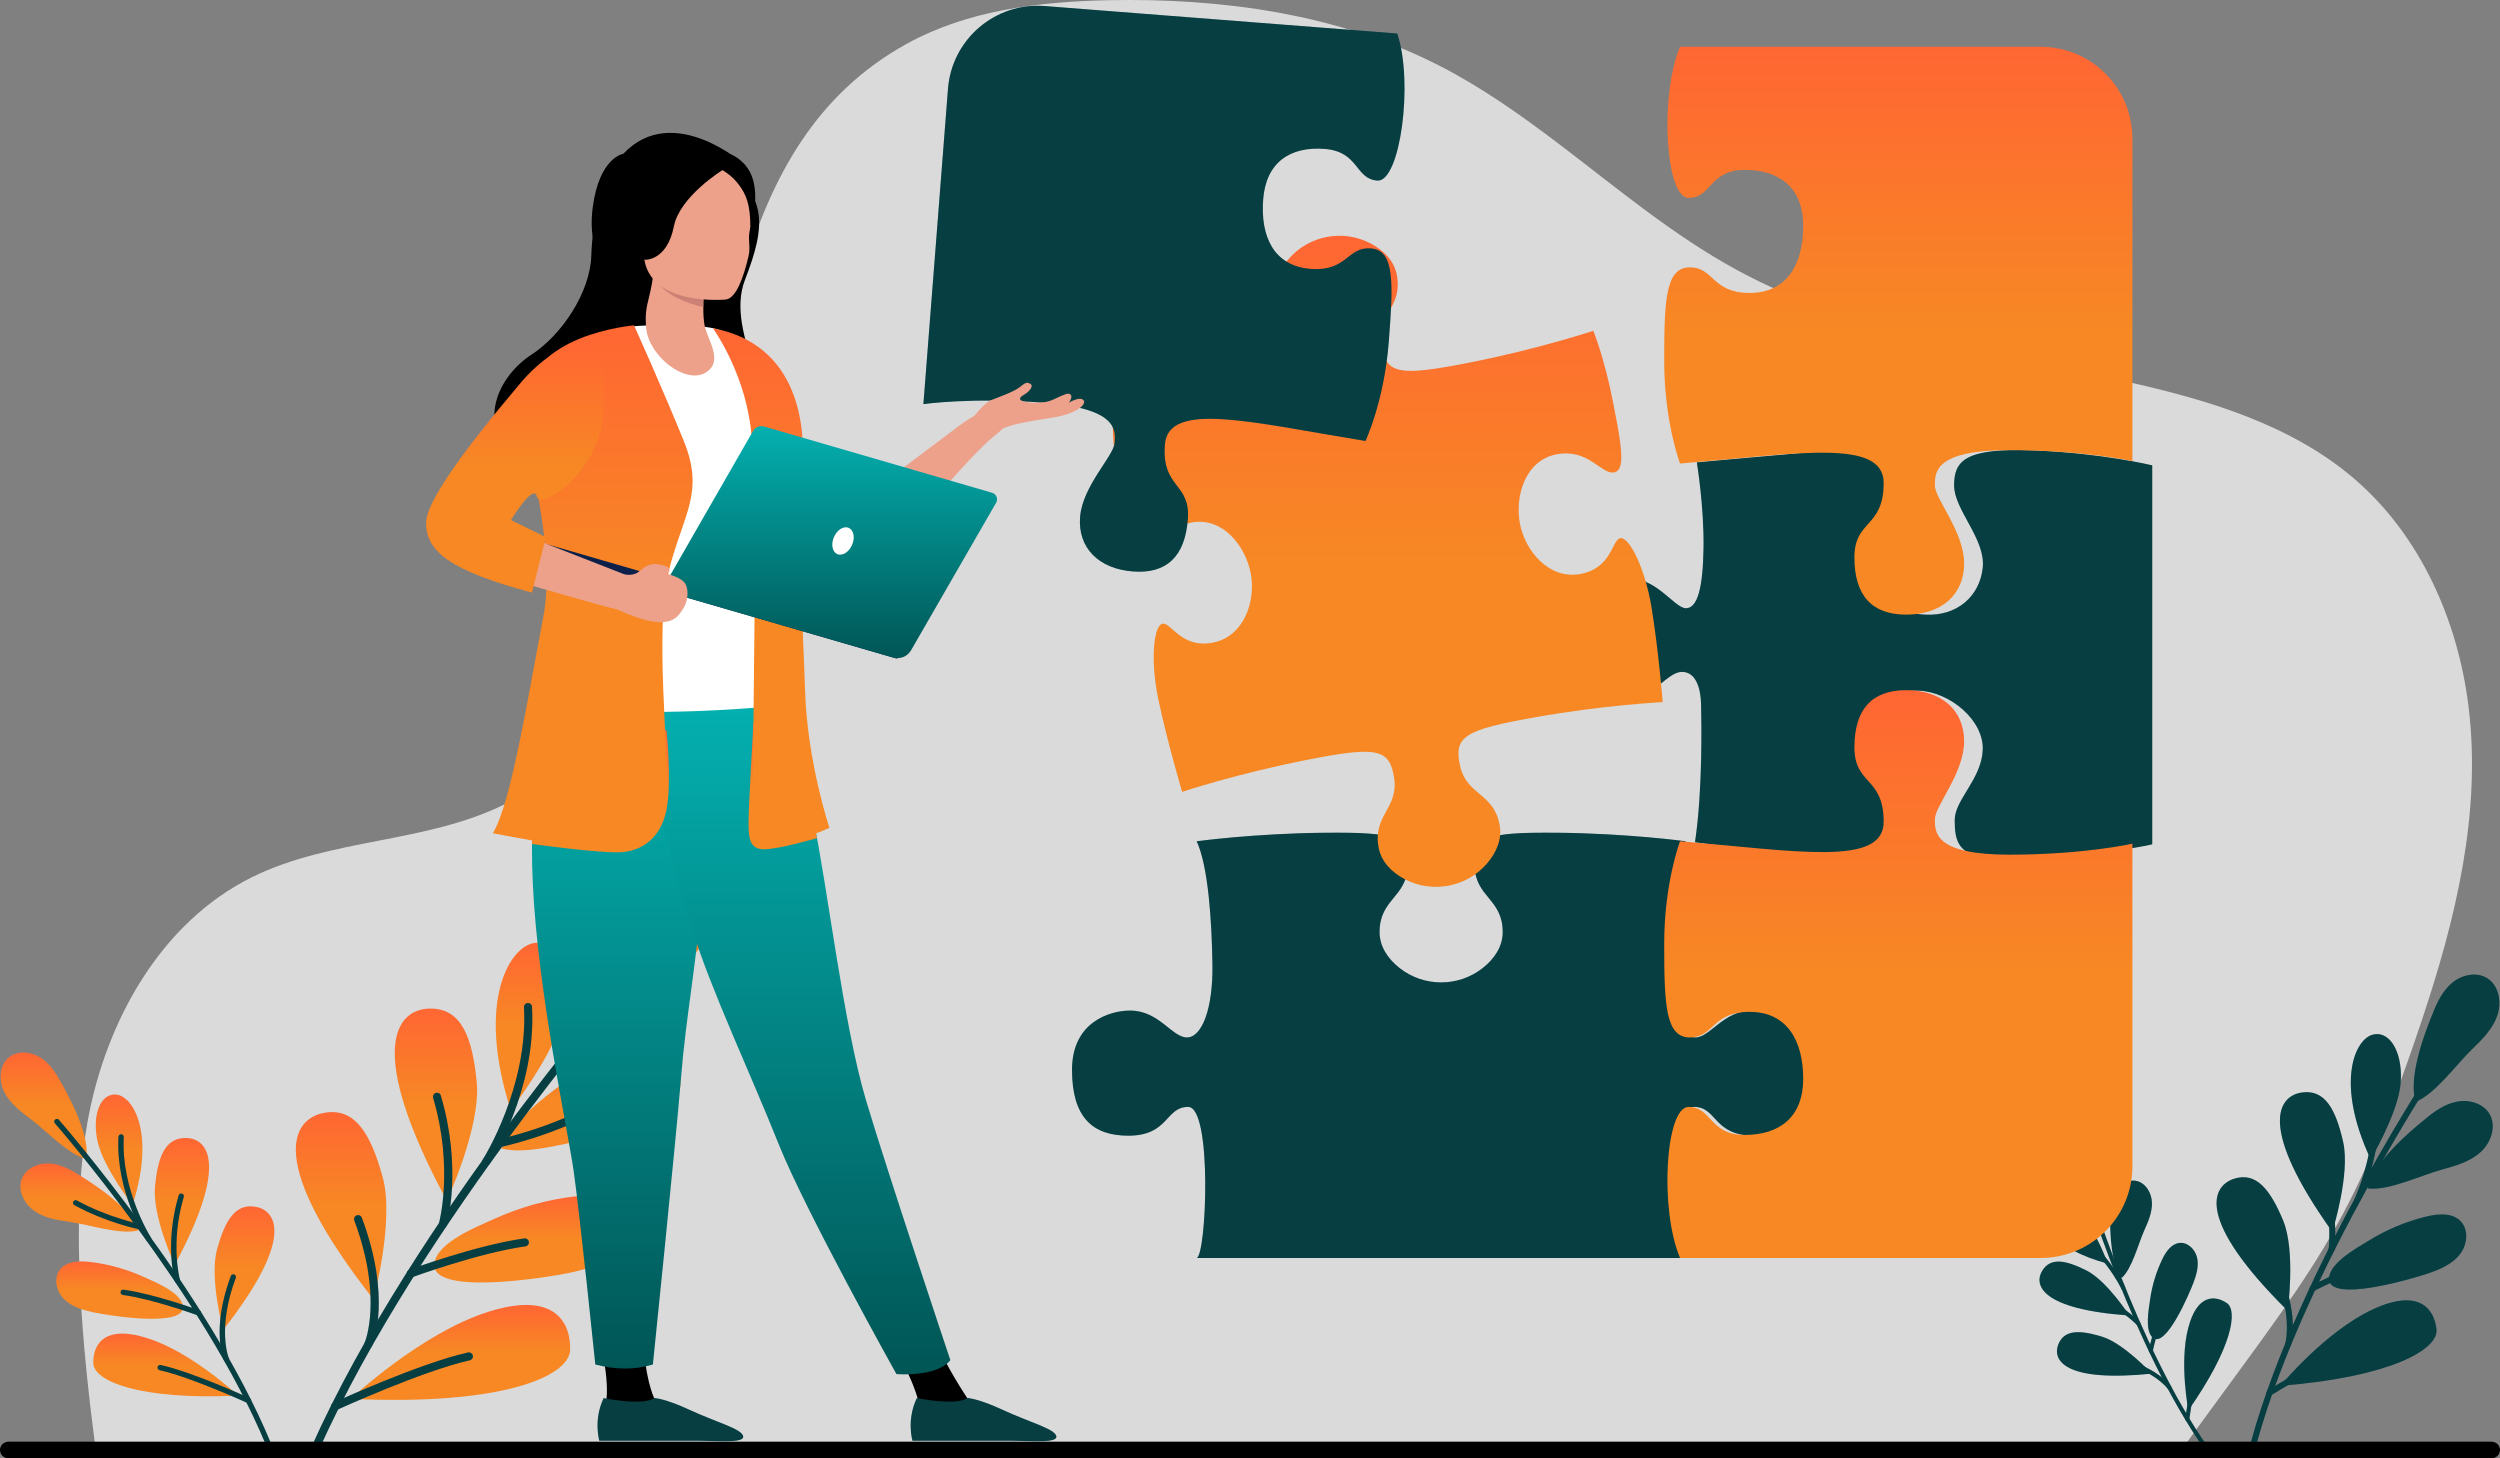 <svg xmlns="http://www.w3.org/2000/svg" width="600" height="350" viewBox="0 0 600 350" fill="none"><rect x="0" y="0" width="600" height="350" fill="#808080" stroke="none"/><g clip-path="url(#clip0_2235_2776)"><path d="M374.14 34.551C365.033 27.633 355.728 21.042 345.57 15.829C321.229 3.336 293.23 -0.527 265.873 0.056C249.282 0.41 232.234 2.478 217.692 10.47C173.809 34.59 174.954 91.061 163.29 133.227C156.598 157.422 143.673 181.778 121.197 192.985C102.29 202.411 79.435 201.149 60.498 210.515C38.624 221.333 25.418 245.012 21.053 269.01C16.689 293.008 19.862 324.329 23.043 348.513H523.176C555.103 304.271 564.003 296.473 581.283 244.731C589.334 220.624 595.58 195.225 592.457 169.654C589.942 149.067 581.012 128.797 565.351 115.189C550.053 101.898 529.827 95.928 510.04 91.529C478.364 84.488 445.333 80.293 416.832 64.786C401.509 56.45 388.056 45.12 374.14 34.551Z" fill="#DADADA"></path><path d="M31.804 289.193C31.804 289.193 25.038 280.486 23.511 274.322C21.984 268.157 23.85 262.375 27.857 262.692C31.864 263.009 37.406 271.846 31.804 289.193Z" fill="url(#paint0_linear_2235_2776)"></path><path d="M41.93 303.564C41.93 303.564 36.497 291.833 37.195 284.73C37.893 277.63 39.621 272.975 44.73 273.114C49.839 273.254 55.012 279.28 41.93 303.564Z" fill="url(#paint1_linear_2235_2776)"></path><path d="M53.55 319.185C53.55 319.185 50.196 306.7 52.093 299.821C53.991 292.943 56.488 288.65 61.498 289.658C66.508 290.666 70.58 297.485 53.55 319.186V319.185Z" fill="url(#paint2_linear_2235_2776)"></path><path d="M57.133 334.943C57.133 334.943 46.155 324.589 35.41 321.168C24.667 317.746 22.271 323.037 22.395 327.205C22.519 331.374 33.139 336.071 57.132 334.943H57.133Z" fill="url(#paint3_linear_2235_2776)"></path><path d="M21.508 302.855C18.965 302.568 15.99 302.683 14.405 304.692C12.778 306.755 13.531 309.973 15.4 311.819C17.27 313.666 19.93 314.439 22.502 314.981C25.887 315.695 44.848 318.804 43.889 313.365C43.309 310.074 37.124 307.665 34.528 306.481C30.412 304.604 26.005 303.363 21.508 302.855Z" fill="url(#paint4_linear_2235_2776)"></path><path d="M14.785 260.027C13.515 257.659 12.008 255.301 9.75 253.844C7.492 252.386 4.308 252.06 2.196 253.723C-0.205 255.615 -0.351 259.378 1.033 262.103C2.418 264.829 4.946 266.758 7.393 268.592C11.066 271.345 16.401 277.108 20.694 278.136C21.615 272.979 17.311 264.45 14.786 260.027H14.785Z" fill="url(#paint5_linear_2235_2776)"></path><path d="M19.362 282.24C17.109 280.774 14.655 279.429 11.974 279.236C9.293 279.041 6.343 280.285 5.292 282.758C4.096 285.569 5.776 288.941 8.3 290.664C10.824 292.39 13.97 292.867 16.997 293.3C21.543 293.951 28.992 296.441 33.251 295.282C31.579 290.317 23.703 284.904 19.362 282.238V282.24Z" fill="url(#paint6_linear_2235_2776)"></path><path d="M64.939 346.621C64.994 346.477 64.995 346.31 64.931 346.156C49.868 309.885 14.489 269.159 14.134 268.753C13.903 268.488 13.502 268.461 13.238 268.691C12.974 268.922 12.945 269.323 13.176 269.587C13.53 269.993 48.775 310.567 63.758 346.642C63.893 346.967 64.264 347.12 64.588 346.985C64.757 346.914 64.879 346.781 64.939 346.621Z" fill="#074D53"></path><path d="M64.939 346.621C64.994 346.477 64.995 346.31 64.931 346.156C49.868 309.885 14.489 269.159 14.134 268.753C13.903 268.488 13.502 268.461 13.238 268.691C12.974 268.922 12.945 269.323 13.176 269.587C13.53 269.993 48.775 310.567 63.758 346.642C63.893 346.967 64.264 347.12 64.588 346.985C64.757 346.914 64.879 346.781 64.939 346.621Z" fill="black" fill-opacity="0.2"></path><path d="M34.166 294.657C34.178 294.625 34.187 294.593 34.194 294.559C34.264 294.215 34.041 293.88 33.698 293.81C33.62 293.795 25.856 292.189 18.457 288.12C18.149 287.951 17.762 288.063 17.593 288.37C17.436 288.673 17.536 289.062 17.843 289.233C25.418 293.397 33.365 295.04 33.444 295.055C33.754 295.119 34.058 294.944 34.165 294.657H34.166Z" fill="#074D53"></path><path d="M34.166 294.657C34.178 294.625 34.187 294.593 34.194 294.559C34.264 294.215 34.041 293.88 33.698 293.81C33.62 293.795 25.856 292.189 18.457 288.12C18.149 287.951 17.762 288.063 17.593 288.37C17.436 288.673 17.536 289.062 17.843 289.233C25.418 293.397 33.365 295.04 33.444 295.055C33.754 295.119 34.058 294.944 34.165 294.657H34.166Z" fill="black" fill-opacity="0.2"></path><path d="M36.272 297.568C36.339 297.388 36.325 297.18 36.213 297.004C36.141 296.891 28.998 285.514 29.704 272.896C29.723 272.546 29.456 272.246 29.105 272.227C28.755 272.207 28.454 272.472 28.435 272.825C27.706 285.861 34.838 297.208 35.142 297.686C35.331 297.981 35.722 298.068 36.019 297.879C36.14 297.803 36.226 297.692 36.272 297.565V297.568Z" fill="#074D53"></path><path d="M36.272 297.568C36.339 297.388 36.325 297.18 36.213 297.004C36.141 296.891 28.998 285.514 29.704 272.896C29.723 272.546 29.456 272.246 29.105 272.227C28.755 272.207 28.454 272.472 28.435 272.825C27.706 285.861 34.838 297.208 35.142 297.686C35.331 297.981 35.722 298.068 36.019 297.879C36.14 297.803 36.226 297.692 36.272 297.565V297.568Z" fill="black" fill-opacity="0.2"></path><path d="M48.239 315.307C48.239 315.307 48.239 315.307 48.239 315.304C48.36 314.975 48.192 314.61 47.863 314.488C47.757 314.45 37.195 310.578 29.653 309.525C29.307 309.476 28.99 309.718 28.936 310.066C28.888 310.413 29.13 310.734 29.477 310.783C36.885 311.816 47.318 315.641 47.422 315.68C47.751 315.801 48.116 315.634 48.237 315.307H48.239Z" fill="#074D53"></path><path d="M48.239 315.307C48.239 315.307 48.239 315.307 48.239 315.304C48.36 314.975 48.192 314.61 47.863 314.488C47.757 314.45 37.195 310.578 29.653 309.525C29.307 309.476 28.99 309.718 28.936 310.066C28.888 310.413 29.13 310.734 29.477 310.783C36.885 311.816 47.318 315.641 47.422 315.68C47.751 315.801 48.116 315.634 48.237 315.307H48.239Z" fill="black" fill-opacity="0.2"></path><path d="M43.157 307.496C43.202 307.376 43.211 307.24 43.173 307.105C43.15 307.02 40.82 298.337 44.101 287.261C44.201 286.924 44.007 286.572 43.672 286.472C43.334 286.372 42.977 286.549 42.882 286.901C39.493 298.346 41.847 307.078 41.949 307.445C42.043 307.783 42.393 307.98 42.731 307.887C42.936 307.831 43.088 307.681 43.157 307.496Z" fill="#074D53"></path><path d="M43.157 307.496C43.202 307.376 43.211 307.24 43.173 307.105C43.15 307.02 40.82 298.337 44.101 287.261C44.201 286.924 44.007 286.572 43.672 286.472C43.334 286.372 42.977 286.549 42.882 286.901C39.493 298.346 41.847 307.078 41.949 307.445C42.043 307.783 42.393 307.98 42.731 307.887C42.936 307.831 43.088 307.681 43.157 307.496Z" fill="black" fill-opacity="0.2"></path><path d="M60.225 336.35C60.34 336.041 60.198 335.691 59.894 335.551C59.337 335.297 46.169 329.289 38.574 327.598C38.231 327.521 37.898 327.746 37.816 328.081C37.74 328.423 37.955 328.761 38.299 328.838C45.763 330.5 59.231 336.645 59.365 336.707C59.683 336.853 60.06 336.713 60.208 336.395C60.215 336.38 60.22 336.366 60.226 336.351L60.225 336.35Z" fill="#074D53"></path><path d="M60.225 336.35C60.34 336.041 60.198 335.691 59.894 335.551C59.337 335.297 46.169 329.289 38.574 327.598C38.231 327.521 37.898 327.746 37.816 328.081C37.74 328.423 37.955 328.761 38.299 328.838C45.763 330.5 59.231 336.645 59.365 336.707C59.683 336.853 60.06 336.713 60.208 336.395C60.215 336.38 60.22 336.366 60.226 336.351L60.225 336.35Z" fill="black" fill-opacity="0.2"></path><path d="M54.932 326.459C54.988 326.311 54.988 326.142 54.922 325.986C54.893 325.917 52.015 318.922 56.587 306.693C56.709 306.365 56.543 305.999 56.213 305.876C55.885 305.754 55.519 305.92 55.396 306.25C50.629 319.005 53.626 326.191 53.756 326.491C53.896 326.812 54.268 326.96 54.59 326.82C54.756 326.75 54.875 326.615 54.933 326.459H54.932Z" fill="#074D53"></path><path d="M54.932 326.459C54.988 326.311 54.988 326.142 54.922 325.986C54.893 325.917 52.015 318.922 56.587 306.693C56.709 306.365 56.543 305.999 56.213 305.876C55.885 305.754 55.519 305.92 55.396 306.25C50.629 319.005 53.626 326.191 53.756 326.491C53.896 326.812 54.268 326.96 54.59 326.82C54.756 326.75 54.875 326.615 54.933 326.459H54.932Z" fill="black" fill-opacity="0.2"></path><path d="M122.579 266.419C122.579 266.419 132.829 253.23 135.142 243.892C137.454 234.553 134.628 225.795 128.558 226.276C122.489 226.756 114.094 240.142 122.579 266.419Z" fill="url(#paint7_linear_2235_2776)"></path><path d="M107.241 288.187C107.241 288.187 115.472 270.417 114.414 259.659C113.356 248.903 110.738 241.851 102.999 242.063C95.261 242.275 87.424 251.403 107.241 288.187Z" fill="url(#paint8_linear_2235_2776)"></path><path d="M89.638 311.849C89.638 311.849 94.72 292.937 91.846 282.518C88.972 272.098 85.189 265.596 77.599 267.123C70.01 268.649 63.843 278.978 89.638 311.851V311.849Z" fill="url(#paint9_linear_2235_2776)"></path><path d="M84.214 335.719C84.214 335.719 100.843 320.035 117.118 314.853C133.391 309.669 137.021 317.683 136.833 323.998C136.645 330.312 120.558 337.428 84.216 335.719H84.214Z" fill="url(#paint10_linear_2235_2776)"></path><path d="M138.177 287.113C142.028 286.678 146.535 286.853 148.936 289.896C151.401 293.021 150.26 297.895 147.428 300.692C144.596 303.489 140.567 304.661 136.672 305.482C131.544 306.563 102.822 311.272 104.274 303.033C105.153 298.048 114.522 294.4 118.454 292.606C124.69 289.763 131.365 287.883 138.177 287.113Z" fill="url(#paint11_linear_2235_2776)"></path><path d="M148.359 222.239C150.283 218.651 152.566 215.081 155.985 212.873C159.405 210.665 164.229 210.171 167.427 212.691C171.065 215.556 171.286 221.255 169.189 225.384C167.092 229.513 163.261 232.435 159.556 235.212C153.992 239.383 145.91 248.112 139.408 249.67C138.013 241.858 144.532 228.938 148.357 222.239H148.359Z" fill="url(#paint12_linear_2235_2776)"></path><path d="M141.427 255.886C144.84 253.665 148.558 251.628 152.619 251.336C156.68 251.041 161.148 252.925 162.74 256.671C164.551 260.93 162.007 266.036 158.183 268.648C154.36 271.261 149.595 271.984 145.009 272.64C138.123 273.625 126.84 277.398 120.389 275.642C122.921 268.121 134.851 259.923 141.427 255.884V255.886Z" fill="url(#paint13_linear_2235_2776)"></path><path d="M72.389 353.409C72.306 353.19 72.304 352.938 72.402 352.704C95.218 297.763 148.809 236.072 149.347 235.457C149.697 235.056 150.305 235.015 150.705 235.363C151.104 235.713 151.149 236.321 150.799 236.721C150.262 237.336 96.875 298.796 74.178 353.441C73.974 353.932 73.412 354.164 72.922 353.96C72.665 353.853 72.479 353.65 72.389 353.409Z" fill="#074D53"></path><path d="M72.389 353.409C72.306 353.19 72.304 352.938 72.402 352.704C95.218 297.763 148.809 236.072 149.347 235.457C149.697 235.056 150.305 235.015 150.705 235.363C151.104 235.713 151.149 236.321 150.799 236.721C150.262 237.336 96.875 298.796 74.178 353.441C73.974 353.932 73.412 354.164 72.922 353.96C72.665 353.853 72.479 353.65 72.389 353.409Z" fill="black" fill-opacity="0.2"></path><path d="M118.999 274.695C118.981 274.647 118.968 274.599 118.957 274.548C118.852 274.026 119.189 273.518 119.708 273.413C119.826 273.389 131.587 270.957 142.795 264.793C143.262 264.537 143.848 264.707 144.104 265.172C144.341 265.631 144.19 266.22 143.724 266.48C132.251 272.787 120.213 275.275 120.093 275.299C119.624 275.395 119.163 275.129 119.001 274.695H118.999Z" fill="#074D53"></path><path d="M118.999 274.695C118.981 274.647 118.968 274.599 118.957 274.548C118.852 274.026 119.189 273.518 119.708 273.413C119.826 273.389 131.587 270.957 142.795 264.793C143.262 264.537 143.848 264.707 144.104 265.172C144.341 265.631 144.19 266.22 143.724 266.48C132.251 272.787 120.213 275.275 120.093 275.299C119.624 275.395 119.163 275.129 119.001 274.695H118.999Z" fill="black" fill-opacity="0.2"></path><path d="M115.811 279.104C115.71 278.832 115.732 278.517 115.901 278.25C116.01 278.079 126.83 260.846 125.761 241.733C125.731 241.203 126.137 240.748 126.667 240.718C127.198 240.689 127.653 241.09 127.683 241.624C128.786 261.371 117.983 278.559 117.523 279.283C117.237 279.731 116.644 279.861 116.194 279.576C116.012 279.46 115.881 279.292 115.811 279.101V279.104Z" fill="#074D53"></path><path d="M115.811 279.104C115.71 278.832 115.732 278.517 115.901 278.25C116.01 278.079 126.83 260.846 125.761 241.733C125.731 241.203 126.137 240.748 126.667 240.718C127.198 240.689 127.653 241.09 127.683 241.624C128.786 261.371 117.983 278.559 117.523 279.283C117.237 279.731 116.644 279.861 116.194 279.576C116.012 279.46 115.881 279.292 115.811 279.101V279.104Z" fill="black" fill-opacity="0.2"></path><path d="M97.685 305.975C97.685 305.975 97.685 305.975 97.685 305.971C97.501 305.472 97.755 304.919 98.255 304.735C98.415 304.676 114.414 298.811 125.838 297.216C126.363 297.143 126.842 297.509 126.925 298.036C126.996 298.563 126.63 299.049 126.105 299.122C114.884 300.688 99.08 306.481 98.922 306.54C98.424 306.724 97.871 306.47 97.687 305.975H97.685Z" fill="#074D53"></path><path d="M97.685 305.975C97.685 305.975 97.685 305.975 97.685 305.971C97.501 305.472 97.755 304.919 98.255 304.735C98.415 304.676 114.414 298.811 125.838 297.216C126.363 297.143 126.842 297.509 126.925 298.036C126.996 298.563 126.63 299.049 126.105 299.122C114.884 300.688 99.08 306.481 98.922 306.54C98.424 306.724 97.871 306.47 97.687 305.975H97.685Z" fill="black" fill-opacity="0.2"></path><path d="M105.384 294.144C105.316 293.961 105.303 293.755 105.36 293.551C105.395 293.422 108.924 280.27 103.954 263.492C103.803 262.982 104.096 262.448 104.605 262.297C105.115 262.146 105.657 262.413 105.8 262.947C110.934 280.283 107.368 293.51 107.214 294.066C107.072 294.578 106.541 294.877 106.029 294.735C105.719 294.65 105.489 294.424 105.384 294.144Z" fill="#074D53"></path><path d="M105.384 294.144C105.316 293.961 105.303 293.755 105.36 293.551C105.395 293.422 108.924 280.27 103.954 263.492C103.803 262.982 104.096 262.448 104.605 262.297C105.115 262.146 105.657 262.413 105.8 262.947C110.934 280.283 107.368 293.51 107.214 294.066C107.072 294.578 106.541 294.877 106.029 294.735C105.719 294.65 105.489 294.424 105.384 294.144Z" fill="black" fill-opacity="0.2"></path><path d="M79.529 337.85C79.354 337.382 79.57 336.852 80.031 336.64C80.874 336.255 100.82 327.155 112.325 324.593C112.844 324.477 113.349 324.818 113.473 325.324C113.589 325.843 113.263 326.355 112.741 326.471C101.435 328.989 81.035 338.298 80.832 338.391C80.349 338.612 79.778 338.401 79.555 337.918C79.544 337.896 79.537 337.874 79.528 337.852L79.529 337.85Z" fill="#074D53"></path><path d="M79.529 337.85C79.354 337.382 79.57 336.852 80.031 336.64C80.874 336.255 100.82 327.155 112.325 324.593C112.844 324.477 113.349 324.818 113.473 325.324C113.589 325.843 113.263 326.355 112.741 326.471C101.435 328.989 81.035 338.298 80.832 338.391C80.349 338.612 79.778 338.401 79.555 337.918C79.544 337.896 79.537 337.874 79.528 337.852L79.529 337.85Z" fill="black" fill-opacity="0.2"></path><path d="M87.543 322.869C87.459 322.644 87.459 322.388 87.558 322.152C87.602 322.047 91.962 311.451 85.038 292.928C84.852 292.43 85.104 291.876 85.603 291.69C86.101 291.504 86.655 291.756 86.841 292.255C94.062 311.576 89.522 322.462 89.325 322.916C89.113 323.403 88.549 323.627 88.061 323.416C87.811 323.309 87.63 323.104 87.542 322.869H87.543Z" fill="#074D53"></path><path d="M87.543 322.869C87.459 322.644 87.459 322.388 87.558 322.152C87.602 322.047 91.962 311.451 85.038 292.928C84.852 292.43 85.104 291.876 85.603 291.69C86.101 291.504 86.655 291.756 86.841 292.255C94.062 311.576 89.522 322.462 89.325 322.916C89.113 323.403 88.549 323.627 88.061 323.416C87.811 323.309 87.63 323.104 87.542 322.869H87.543Z" fill="black" fill-opacity="0.2"></path><path d="M505.863 303.245C505.863 303.245 502.98 295.277 499.599 291.755C496.217 288.233 491.692 287.071 490.254 289.803C488.817 292.535 492.286 299.762 505.863 303.247V303.245Z" fill="#074D53"></path><path d="M505.863 303.245C505.863 303.245 502.98 295.277 499.599 291.755C496.217 288.233 491.692 287.071 490.254 289.803C488.817 292.535 492.286 299.762 505.863 303.247V303.245Z" fill="black" fill-opacity="0.2"></path><path d="M511.048 315.72C511.048 315.72 505.651 307.375 500.748 304.913C495.844 302.452 492.108 301.664 490.102 305.039C488.096 308.413 489.889 314.248 511.048 315.72Z" fill="#074D53"></path><path d="M511.048 315.72C511.048 315.72 505.651 307.375 500.748 304.913C495.844 302.452 492.108 301.664 490.102 305.039C488.096 308.413 489.889 314.248 511.048 315.72Z" fill="black" fill-opacity="0.2"></path><path d="M516.432 329.677C516.432 329.677 509.692 322.374 504.441 320.782C499.19 319.191 495.374 319.05 493.973 322.718C492.572 326.385 495.333 331.828 516.432 329.677Z" fill="#074D53"></path><path d="M516.432 329.677C516.432 329.677 509.692 322.374 504.441 320.782C499.19 319.191 495.374 319.05 493.973 322.718C492.572 326.385 495.333 331.828 516.432 329.677Z" fill="black" fill-opacity="0.2"></path><path d="M525.211 338.474C525.211 338.474 522.986 327.094 525.173 318.713C527.359 310.332 531.782 310.947 534.441 312.739C537.1 314.531 535.794 323.356 525.211 338.474Z" fill="#074D53"></path><path d="M525.211 338.474C525.211 338.474 522.986 327.094 525.173 318.713C527.359 310.332 531.782 310.947 534.441 312.739C537.1 314.531 535.794 323.356 525.211 338.474Z" fill="black" fill-opacity="0.2"></path><path d="M518.976 302.161C519.834 300.393 521.13 298.507 523.086 298.303C525.096 298.093 526.879 299.903 527.312 301.875C527.745 303.846 527.156 305.891 526.452 307.784C525.526 310.276 519.763 323.865 516.621 321.01C514.72 319.282 515.693 314.276 515.99 312.105C516.459 308.662 517.462 305.289 518.977 302.16L518.976 302.161Z" fill="#074D53"></path><path d="M518.976 302.161C519.834 300.393 521.13 298.507 523.086 298.303C525.096 298.093 526.879 299.903 527.312 301.875C527.745 303.846 527.156 305.891 526.452 307.784C525.526 310.276 519.763 323.865 516.621 321.01C514.72 319.282 515.693 314.276 515.99 312.105C516.459 308.662 517.462 305.289 518.977 302.16L518.976 302.161Z" fill="black" fill-opacity="0.2"></path><path d="M493.887 280.218C492.869 278.421 491.956 276.475 491.934 274.409C491.913 272.344 493.008 270.142 494.957 269.455C497.173 268.672 499.679 270.123 500.882 272.139C502.085 274.156 502.301 276.591 502.488 278.933C502.771 282.449 504.326 288.279 503.233 291.489C499.502 289.97 495.724 283.673 493.886 280.218H493.887Z" fill="#074D53"></path><path d="M493.887 280.218C492.869 278.421 491.956 276.475 491.934 274.409C491.913 272.344 493.008 270.142 494.957 269.455C497.173 268.672 499.679 270.123 500.882 272.139C502.085 274.156 502.301 276.591 502.488 278.933C502.771 282.449 504.326 288.279 503.233 291.489C499.502 289.97 495.724 283.673 493.886 280.218H493.887Z" fill="black" fill-opacity="0.2"></path><path d="M506.449 292.31C506.421 290.246 506.555 288.1 507.529 286.279C508.503 284.458 510.523 283.054 512.562 283.386C514.882 283.764 516.383 286.239 516.468 288.585C516.553 290.933 515.573 293.172 514.612 295.315C513.168 298.535 511.73 304.394 509.228 306.685C506.687 303.562 506.401 296.225 506.45 292.311L506.449 292.31Z" fill="#074D53"></path><path d="M506.449 292.31C506.421 290.246 506.555 288.1 507.529 286.279C508.503 284.458 510.523 283.054 512.562 283.386C514.882 283.764 516.383 286.239 516.468 288.585C516.553 290.933 515.573 293.172 514.612 295.315C513.168 298.535 511.73 304.394 509.228 306.685C506.687 303.562 506.401 296.225 506.45 292.311L506.449 292.31Z" fill="black" fill-opacity="0.2"></path><path d="M529.593 348.335C529.476 348.311 529.368 348.243 529.294 348.138C511.897 323.467 499.945 283.773 499.825 283.375C499.748 283.116 499.896 282.844 500.153 282.767C500.412 282.691 500.684 282.837 500.761 283.094C500.88 283.491 512.789 323.035 530.092 347.575C530.247 347.795 530.194 348.101 529.974 348.255C529.858 348.336 529.721 348.361 529.593 348.334V348.335Z" fill="#074D53"></path><path d="M529.593 348.335C529.476 348.311 529.368 348.243 529.294 348.138C511.897 323.467 499.945 283.773 499.825 283.375C499.748 283.116 499.896 282.844 500.153 282.767C500.412 282.691 500.684 282.837 500.761 283.094C500.88 283.491 512.789 323.035 530.092 347.575C530.247 347.795 530.194 348.101 529.974 348.255C529.858 348.336 529.721 348.361 529.593 348.334V348.335Z" fill="black" fill-opacity="0.2"></path><path d="M508.444 307.019C508.419 307.014 508.394 307.007 508.37 306.997C508.118 306.901 507.991 306.619 508.087 306.368C508.109 306.31 510.252 300.609 510.644 294.134C510.659 293.864 510.892 293.66 511.162 293.676C511.423 293.698 511.635 293.922 511.619 294.194C511.216 300.822 509.022 306.657 509 306.714C508.914 306.941 508.675 307.067 508.444 307.019Z" fill="#074D53"></path><path d="M508.444 307.019C508.419 307.014 508.394 307.007 508.37 306.997C508.118 306.901 507.991 306.619 508.087 306.368C508.109 306.31 510.252 300.609 510.644 294.134C510.659 293.864 510.892 293.66 511.162 293.676C511.423 293.698 511.635 293.922 511.619 294.194C511.216 300.822 509.022 306.657 509 306.714C508.914 306.941 508.675 307.067 508.444 307.019Z" fill="black" fill-opacity="0.2"></path><path d="M509.473 309.582C509.328 309.552 509.199 309.457 509.131 309.312C509.087 309.22 504.623 299.91 496.13 295.188C495.894 295.057 495.809 294.76 495.941 294.524C496.072 294.289 496.368 294.202 496.605 294.335C505.379 299.213 509.829 308.504 510.014 308.896C510.129 309.141 510.024 309.43 509.78 309.546C509.68 309.592 509.573 309.603 509.472 309.582H509.473Z" fill="#074D53"></path><path d="M509.473 309.582C509.328 309.552 509.199 309.457 509.131 309.312C509.087 309.22 504.623 299.91 496.13 295.188C495.894 295.057 495.809 294.76 495.941 294.524C496.072 294.289 496.368 294.202 496.605 294.335C505.379 299.213 509.829 308.504 510.014 308.896C510.129 309.141 510.024 309.43 509.78 309.546C509.68 309.592 509.573 309.603 509.472 309.582H509.473Z" fill="black" fill-opacity="0.2"></path><path d="M516.092 324.637C516.092 324.637 516.092 324.637 516.09 324.637C515.826 324.581 515.658 324.322 515.714 324.059C515.732 323.973 517.551 315.526 519.963 310.196C520.073 309.952 520.361 309.845 520.609 309.952C520.854 310.063 520.964 310.352 520.853 310.597C518.484 315.832 516.687 324.176 516.67 324.26C516.614 324.523 516.356 324.692 516.092 324.636V324.637Z" fill="#074D53"></path><path d="M516.092 324.637C516.092 324.637 516.092 324.637 516.09 324.637C515.826 324.581 515.658 324.322 515.714 324.059C515.732 323.973 517.551 315.526 519.963 310.196C520.073 309.952 520.361 309.845 520.609 309.952C520.854 310.063 520.964 310.352 520.853 310.597C518.484 315.832 516.687 324.176 516.67 324.26C516.614 324.523 516.356 324.692 516.092 324.636V324.637Z" fill="black" fill-opacity="0.2"></path><path d="M513.098 318.132C513 318.111 512.909 318.062 512.836 317.983C512.79 317.932 508.102 312.856 499.555 310.439C499.295 310.365 499.145 310.095 499.218 309.836C499.292 309.577 499.553 309.417 499.821 309.499C508.653 311.996 513.363 317.111 513.56 317.327C513.741 317.527 513.725 317.835 513.526 318.017C513.406 318.126 513.246 318.164 513.098 318.132Z" fill="#074D53"></path><path d="M513.098 318.132C513 318.111 512.909 318.062 512.836 317.983C512.79 317.932 508.102 312.856 499.555 310.439C499.295 310.365 499.145 310.095 499.218 309.836C499.292 309.577 499.553 309.417 499.821 309.499C508.653 311.996 513.363 317.111 513.56 317.327C513.741 317.527 513.725 317.835 513.526 318.017C513.406 318.126 513.246 318.164 513.098 318.132Z" fill="black" fill-opacity="0.2"></path><path d="M524.852 341.056C524.604 341.004 524.435 340.768 524.469 340.514C524.532 340.048 526.032 329.031 528.051 323.404C528.143 323.15 528.426 323.026 528.677 323.11C528.931 323.201 529.062 323.48 528.971 323.735C526.987 329.264 525.453 340.532 525.439 340.645C525.402 340.913 525.156 341.1 524.889 341.065C524.877 341.064 524.866 341.061 524.854 341.059L524.852 341.056Z" fill="#074D53"></path><path d="M524.852 341.056C524.604 341.004 524.435 340.768 524.469 340.514C524.532 340.048 526.032 329.031 528.051 323.404C528.143 323.15 528.426 323.026 528.677 323.11C528.931 323.201 529.062 323.48 528.971 323.735C526.987 329.264 525.453 340.532 525.439 340.645C525.402 340.913 525.156 341.1 524.889 341.065C524.877 341.064 524.866 341.061 524.854 341.059L524.852 341.056Z" fill="black" fill-opacity="0.2"></path><path d="M520.594 333.56C520.475 333.534 520.366 333.466 520.291 333.359C520.259 333.312 516.892 328.572 507.064 326.519C506.8 326.464 506.631 326.205 506.686 325.941C506.741 325.677 507 325.508 507.264 325.563C517.513 327.704 520.954 332.601 521.097 332.807C521.247 333.03 521.192 333.333 520.969 333.485C520.855 333.564 520.718 333.585 520.594 333.559V333.56Z" fill="#074D53"></path><path d="M520.594 333.56C520.475 333.534 520.366 333.466 520.291 333.359C520.259 333.312 516.892 328.572 507.064 326.519C506.8 326.464 506.631 326.205 506.686 325.941C506.741 325.677 507 325.508 507.264 325.563C517.513 327.704 520.954 332.601 521.097 332.807C521.247 333.03 521.192 333.333 520.969 333.485C520.855 333.564 520.718 333.585 520.594 333.559V333.56Z" fill="black" fill-opacity="0.2"></path><path d="M568.972 278.247C568.972 278.247 575.258 267.63 576.086 260.572C576.913 253.513 574.027 247.357 569.624 248.273C565.221 249.19 560.311 259.778 568.971 278.248L568.972 278.247Z" fill="#074D53"></path><path d="M568.972 278.247C568.972 278.247 575.258 267.63 576.086 260.572C576.913 253.513 574.027 247.357 569.624 248.273C565.221 249.19 560.311 259.778 568.971 278.248L568.972 278.247Z" fill="black" fill-opacity="0.2"></path><path d="M559.748 295.621C559.748 295.621 564.128 281.834 562.355 274.049C560.581 266.263 558.006 261.338 552.355 262.212C546.703 263.087 541.809 270.502 559.748 295.621Z" fill="#074D53"></path><path d="M559.748 295.621C559.748 295.621 564.128 281.834 562.355 274.049C560.581 266.263 558.006 261.338 552.355 262.212C546.703 263.087 541.809 270.502 559.748 295.621Z" fill="black" fill-opacity="0.2"></path><path d="M549.049 314.596C549.049 314.596 551.016 300.264 547.942 292.894C544.867 285.525 541.491 281.111 536.071 282.934C530.651 284.758 527.092 292.898 549.05 314.596H549.049Z" fill="#074D53"></path><path d="M549.049 314.596C549.049 314.596 551.016 300.264 547.942 292.894C544.867 285.525 541.491 281.111 536.071 282.934C530.651 284.758 527.092 292.898 549.05 314.596H549.049Z" fill="black" fill-opacity="0.2"></path><path d="M547.29 332.594C547.29 332.594 558.02 319.557 569.465 314.249C580.91 308.94 584.314 314.476 584.762 319.121C585.211 323.767 574.082 330.474 547.289 332.594H547.29Z" fill="#074D53"></path><path d="M547.29 332.594C547.29 332.594 558.02 319.557 569.465 314.249C580.91 308.94 584.314 314.476 584.762 319.121C585.211 323.767 574.082 330.474 547.289 332.594H547.29Z" fill="black" fill-opacity="0.2"></path><path d="M582.328 291.963C585.11 291.287 588.43 290.997 590.471 293.004C592.568 295.064 592.186 298.743 590.369 301.055C588.553 303.368 585.709 304.6 582.93 305.565C579.273 306.832 558.661 312.949 558.96 306.777C559.14 303.042 565.669 299.498 568.384 297.819C572.688 295.157 577.407 293.159 582.327 291.963H582.328Z" fill="#074D53"></path><path d="M582.328 291.963C585.11 291.287 588.43 290.997 590.471 293.004C592.568 295.064 592.186 298.743 590.369 301.055C588.553 303.368 585.709 304.6 582.93 305.565C579.273 306.832 558.661 312.949 558.96 306.777C559.14 303.042 565.669 299.498 568.384 297.819C572.688 295.157 577.407 293.159 582.327 291.963H582.328Z" fill="black" fill-opacity="0.2"></path><path d="M583.758 243.475C584.835 240.668 586.176 237.839 588.477 235.904C590.779 233.968 594.268 233.159 596.846 234.709C599.777 236.472 600.47 240.628 599.316 243.847C598.163 247.066 595.627 249.565 593.17 251.944C589.479 255.517 584.368 262.664 579.747 264.408C577.999 258.814 581.577 248.74 583.758 243.475Z" fill="#074D53"></path><path d="M583.758 243.475C584.835 240.668 586.176 237.839 588.477 235.904C590.779 233.968 594.268 233.159 596.846 234.709C599.777 236.472 600.47 240.628 599.316 243.847C598.163 247.066 595.627 249.565 593.17 251.944C589.479 255.517 584.368 262.664 579.747 264.408C577.999 258.814 581.577 248.74 583.758 243.475Z" fill="black" fill-opacity="0.2"></path><path d="M581.805 268.777C584.099 266.833 586.635 264.996 589.584 264.403C592.533 263.811 595.982 264.776 597.497 267.374C599.221 270.328 597.83 274.306 595.27 276.574C592.711 278.844 589.286 279.817 585.987 280.722C581.032 282.083 573.114 285.896 568.223 285.207C569.379 279.46 577.361 272.345 581.805 268.776V268.777Z" fill="#074D53"></path><path d="M581.805 268.777C584.099 266.833 586.635 264.996 589.584 264.403C592.533 263.811 595.982 264.776 597.497 267.374C599.221 270.328 597.83 274.306 595.27 276.574C592.711 278.844 589.286 279.817 585.987 280.722C581.032 282.083 573.114 285.896 568.223 285.207C569.379 279.46 577.361 272.345 581.805 268.776V268.777Z" fill="black" fill-opacity="0.2"></path><path d="M540.269 346.653C540.189 346.5 540.163 346.315 540.213 346.135C551.831 303.753 585.374 253.571 585.711 253.069C585.93 252.742 586.373 252.656 586.697 252.875C587.023 253.095 587.112 253.535 586.892 253.861C586.556 254.362 553.14 304.356 541.583 346.511C541.479 346.89 541.088 347.112 540.709 347.008C540.511 346.953 540.355 346.822 540.268 346.653H540.269Z" fill="#074D53"></path><path d="M540.269 346.653C540.189 346.5 540.163 346.315 540.213 346.135C551.831 303.753 585.374 253.571 585.711 253.069C585.93 252.742 586.373 252.656 586.697 252.875C587.023 253.095 587.112 253.535 586.892 253.861C586.556 254.362 553.14 304.356 541.583 346.511C541.479 346.89 541.088 347.112 540.709 347.008C540.511 346.953 540.355 346.822 540.268 346.653H540.269Z" fill="black" fill-opacity="0.2"></path><path d="M567.122 284.641C567.104 284.609 567.089 284.573 567.076 284.538C566.951 284.166 567.151 283.763 567.522 283.636C567.606 283.608 575.999 280.733 583.64 275.176C583.958 274.945 584.403 275.016 584.634 275.333C584.85 275.646 584.794 276.093 584.477 276.326C576.654 282.013 568.064 284.953 567.979 284.982C567.643 285.095 567.281 284.943 567.122 284.64V284.641Z" fill="#074D53"></path><path d="M567.122 284.641C567.104 284.609 567.089 284.573 567.076 284.538C566.951 284.166 567.151 283.763 567.522 283.636C567.606 283.608 575.999 280.733 583.64 275.176C583.958 274.945 584.403 275.016 584.634 275.333C584.85 275.646 584.794 276.093 584.477 276.326C576.654 282.013 568.064 284.953 567.979 284.982C567.643 285.095 567.281 284.943 567.122 284.64V284.641Z" fill="black" fill-opacity="0.2"></path><path d="M565.191 288.171C565.091 287.98 565.078 287.747 565.178 287.536C565.241 287.401 571.57 273.767 569.012 259.859C568.941 259.474 569.197 259.103 569.582 259.031C569.968 258.961 570.339 259.212 570.411 259.602C573.054 273.97 566.734 287.57 566.464 288.143C566.296 288.498 565.872 288.648 565.517 288.481C565.372 288.412 565.262 288.301 565.191 288.168V288.171Z" fill="#074D53"></path><path d="M565.191 288.171C565.091 287.98 565.078 287.747 565.178 287.536C565.241 287.401 571.57 273.767 569.012 259.859C568.941 259.474 569.197 259.103 569.582 259.031C569.968 258.961 570.339 259.212 570.411 259.602C573.054 273.97 566.734 287.57 566.464 288.143C566.296 288.498 565.872 288.648 565.517 288.481C565.372 288.412 565.262 288.301 565.191 288.168V288.171Z" fill="black" fill-opacity="0.2"></path><path d="M554.398 309.543V309.541C554.215 309.192 554.35 308.764 554.699 308.583C554.811 308.524 565.992 302.741 574.215 300.513C574.592 300.411 574.979 300.635 575.087 301.013C575.189 301.392 574.966 301.782 574.587 301.884C566.509 304.073 555.466 309.785 555.355 309.842C555.007 310.023 554.579 309.888 554.398 309.542V309.543Z" fill="#074D53"></path><path d="M554.398 309.543V309.541C554.215 309.192 554.35 308.764 554.699 308.583C554.811 308.524 565.992 302.741 574.215 300.513C574.592 300.411 574.979 300.635 575.087 301.013C575.189 301.392 574.966 301.782 574.587 301.884C566.509 304.073 555.466 309.785 555.355 309.842C555.007 310.023 554.579 309.888 554.398 309.542V309.543Z" fill="black" fill-opacity="0.2"></path><path d="M558.944 300.161C558.877 300.033 558.848 299.883 558.871 299.729C558.886 299.631 560.248 289.665 555.048 277.831C554.891 277.471 555.055 277.053 555.414 276.894C555.774 276.738 556.196 276.882 556.351 277.26C561.723 289.488 560.338 299.514 560.277 299.934C560.221 300.324 559.86 300.591 559.471 300.535C559.236 300.501 559.046 300.356 558.943 300.161H558.944Z" fill="#074D53"></path><path d="M558.944 300.161C558.877 300.033 558.848 299.883 558.871 299.729C558.886 299.631 560.248 289.665 555.048 277.831C554.891 277.471 555.055 277.053 555.414 276.894C555.774 276.738 556.196 276.882 556.351 277.26C561.723 289.488 560.338 299.514 560.277 299.934C560.221 300.324 559.86 300.591 559.471 300.535C559.236 300.501 559.046 300.356 558.943 300.161H558.944Z" fill="black" fill-opacity="0.2"></path><path d="M544.058 334.588C543.886 334.261 543.994 333.853 544.312 333.654C544.894 333.295 558.666 324.774 566.86 321.828C567.23 321.695 567.632 321.897 567.769 322.257C567.901 322.627 567.71 323.033 567.339 323.165C559.287 326.06 545.202 334.774 545.061 334.862C544.728 335.068 544.289 334.966 544.082 334.633C544.072 334.617 544.065 334.603 544.056 334.587L544.058 334.588Z" fill="#074D53"></path><path d="M544.058 334.588C543.886 334.261 543.994 333.853 544.312 333.654C544.894 333.295 558.666 324.774 566.86 321.828C567.23 321.695 567.632 321.897 567.769 322.257C567.901 322.627 567.71 323.033 567.339 323.165C559.287 326.06 545.202 334.774 545.061 334.862C544.728 335.068 544.289 334.966 544.082 334.633C544.072 334.617 544.065 334.603 544.056 334.587L544.058 334.588Z" fill="black" fill-opacity="0.2"></path><path d="M548.541 322.864C548.459 322.707 548.434 322.52 548.487 322.338C548.51 322.256 550.72 314.087 543.925 301.153C543.743 300.805 543.877 300.376 544.225 300.194C544.572 300.011 545.002 300.145 545.184 300.493C552.271 313.984 549.955 322.382 549.853 322.733C549.743 323.109 549.35 323.326 548.973 323.217C548.78 323.162 548.629 323.03 548.541 322.864Z" fill="#074D53"></path><path d="M548.541 322.864C548.459 322.707 548.434 322.52 548.487 322.338C548.51 322.256 550.72 314.087 543.925 301.153C543.743 300.805 543.877 300.376 544.225 300.194C544.572 300.011 545.002 300.145 545.184 300.493C552.271 313.984 549.955 322.382 549.853 322.733C549.743 323.109 549.35 323.326 548.973 323.217C548.78 323.162 548.629 323.03 548.541 322.864Z" fill="black" fill-opacity="0.2"></path><path d="M597.948 346H2.051C0.918 346 0 346.895 0 348C0 349.105 0.918 350 2.051 350H597.949C599.082 350 600 349.105 600 348C600 346.895 599.082 346 597.949 346H597.948Z" fill="black"></path><path d="M516.535 111.685C516.535 111.685 504.517 108.75 487.995 108.097C471.473 107.444 468.985 110.661 468.985 116.51C468.985 122.358 476.594 129.378 475.861 136.25C475.129 143.123 469.68 147.959 461.962 147.51C454.244 147.062 447.038 143.855 447.477 134.789C447.916 125.724 452.452 125.576 452.89 115.926C453.329 106.276 437.758 108.249 427.908 109.108C418.057 109.968 407.242 110.97 407.242 110.97C407.242 110.97 408.996 121.629 408.85 131.425C408.704 141.223 407.387 145.975 404.608 145.975C401.828 145.975 397.365 138.152 389.94 138.773C382.516 139.394 378.273 144.731 378.2 153.468C378.127 162.206 383.979 168.346 390.27 168.054C396.561 167.761 400.073 161.328 403.585 161.255C407.096 161.182 408.194 165.349 408.267 169.151C408.34 172.952 408.69 189.513 406.796 202.143C406.796 202.143 436.651 206.438 445.722 204.829C454.792 203.221 454.354 196.349 453.183 192.985C452.012 189.621 445.655 185.066 445.908 177.912C446.161 170.759 452.951 165.438 460.529 165.759C468.107 166.08 476.153 172.952 475.861 179.972C475.568 186.99 469.131 191.962 469.131 196.787C469.131 201.613 469.716 205.853 478.934 206C488.152 206.146 506.147 204.976 516.535 202.637V111.686V111.685Z" fill="#074D53"></path><path d="M516.535 111.685C516.535 111.685 504.517 108.75 487.995 108.097C471.473 107.444 468.985 110.661 468.985 116.51C468.985 122.358 476.594 129.378 475.861 136.25C475.129 143.123 469.68 147.959 461.962 147.51C454.244 147.062 447.038 143.855 447.477 134.789C447.916 125.724 452.452 125.576 452.89 115.926C453.329 106.276 437.758 108.249 427.908 109.108C418.057 109.968 407.242 110.97 407.242 110.97C407.242 110.97 408.996 121.629 408.85 131.425C408.704 141.223 407.387 145.975 404.608 145.975C401.828 145.975 397.365 138.152 389.94 138.773C382.516 139.394 378.273 144.731 378.2 153.468C378.127 162.206 383.979 168.346 390.27 168.054C396.561 167.761 400.073 161.328 403.585 161.255C407.096 161.182 408.194 165.349 408.267 169.151C408.34 172.952 408.69 189.513 406.796 202.143C406.796 202.143 436.651 206.438 445.722 204.829C454.792 203.221 454.354 196.349 453.183 192.985C452.012 189.621 445.655 185.066 445.908 177.912C446.161 170.759 452.951 165.438 460.529 165.759C468.107 166.08 476.153 172.952 475.861 179.972C475.568 186.99 469.131 191.962 469.131 196.787C469.131 201.613 469.716 205.853 478.934 206C488.152 206.146 506.147 204.976 516.535 202.637V111.686V111.685Z" fill="black" fill-opacity="0.2"></path><path d="M270.78 272.568C280.583 272.568 279.631 265.659 285.155 265.659C291.007 265.659 289.561 301.286 287.203 301.922H341.411H345.874H404.542C402.185 301.286 400.739 265.658 406.591 265.658C412.114 265.658 411.163 272.566 420.966 272.566C429.525 272.566 434.463 268.172 434.463 256.738C434.463 245.304 425.42 242.536 420.527 242.536C413.559 242.536 410.469 248.988 406.884 248.988C403.299 248.988 400.612 242.107 400.763 231.589C400.913 221.07 401.764 207.898 404.544 201.904C404.544 201.904 390.644 200.002 373.673 199.856C356.701 199.71 353.629 200.734 353.921 208.045C354.214 215.357 360.651 215.795 360.651 223.691C360.651 227.097 358.733 230.067 355.835 232.342C350.003 236.923 341.745 236.923 335.914 232.342C333.015 230.067 331.097 227.097 331.097 223.691C331.097 215.795 337.534 215.357 337.827 208.045C338.12 200.734 335.048 199.71 318.075 199.856C301.103 200.002 287.205 201.904 287.205 201.904C289.984 207.898 290.836 221.07 290.985 231.589C291.135 242.107 288.448 248.988 284.864 248.988C281.281 248.988 278.189 242.536 271.221 242.536C266.329 242.536 257.285 245.304 257.285 256.738C257.285 268.172 262.223 272.566 270.782 272.566L270.78 272.568Z" fill="#074D53"></path><path d="M270.78 272.568C280.583 272.568 279.631 265.659 285.155 265.659C291.007 265.659 289.561 301.286 287.203 301.922H341.411H345.874H404.542C402.185 301.286 400.739 265.658 406.591 265.658C412.114 265.658 411.163 272.566 420.966 272.566C429.525 272.566 434.463 268.172 434.463 256.738C434.463 245.304 425.42 242.536 420.527 242.536C413.559 242.536 410.469 248.988 406.884 248.988C403.299 248.988 400.612 242.107 400.763 231.589C400.913 221.07 401.764 207.898 404.544 201.904C404.544 201.904 390.644 200.002 373.673 199.856C356.701 199.71 353.629 200.734 353.921 208.045C354.214 215.357 360.651 215.795 360.651 223.691C360.651 227.097 358.733 230.067 355.835 232.342C350.003 236.923 341.745 236.923 335.914 232.342C333.015 230.067 331.097 227.097 331.097 223.691C331.097 215.795 337.534 215.357 337.827 208.045C338.12 200.734 335.048 199.71 318.075 199.856C301.103 200.002 287.205 201.904 287.205 201.904C289.984 207.898 290.836 221.07 290.985 231.589C291.135 242.107 288.448 248.988 284.864 248.988C281.281 248.988 278.189 242.536 271.221 242.536C266.329 242.536 257.285 245.304 257.285 256.738C257.285 268.172 262.223 272.566 270.782 272.566L270.78 272.568Z" fill="black" fill-opacity="0.2"></path><path d="M403.216 11.229H489.737C501.909 11.229 511.776 21.09 511.776 33.256V110.662C511.776 110.662 500.072 108.03 482.222 108.03C464.371 108.03 464.373 113.294 464.373 116.511C464.373 119.728 471.395 127.624 471.395 135.228C471.395 142.832 465.835 147.511 457.495 147.511C449.156 147.511 445.059 142.832 445.059 133.767C445.059 124.701 452.081 126.748 452.081 115.927C452.081 105.106 431.305 108.909 403.214 111.248C403.214 111.248 399.41 101.305 399.41 86.682C399.41 72.06 399.703 64.164 405.555 64.164C411.407 64.164 410.822 70.306 419.893 70.306C428.964 70.306 432.768 63.287 432.768 54.221C432.768 45.154 427.208 40.768 418.723 40.768C410.237 40.768 410.822 47.494 405.262 47.494C399.702 47.494 398.24 22.928 403.214 11.231L403.216 11.229Z" fill="url(#paint14_linear_2235_2776)"></path><path d="M403.216 301.922H489.737C501.909 301.922 511.776 292.061 511.776 279.895V202.489C511.776 202.489 500.072 205.121 482.222 205.121C464.371 205.121 464.373 199.857 464.373 196.64C464.373 193.423 471.395 185.527 471.395 177.923C471.395 170.319 465.835 165.64 457.495 165.64C449.156 165.64 445.059 170.319 445.059 179.384C445.059 188.45 452.081 186.403 452.081 197.224C452.081 208.045 431.305 204.242 403.214 201.903C403.214 201.903 399.41 211.846 399.41 226.469C399.41 241.091 399.703 248.987 405.555 248.987C411.407 248.987 410.822 242.845 419.893 242.845C428.964 242.845 432.768 249.864 432.768 258.93C432.768 267.997 427.208 272.383 418.723 272.383C410.237 272.383 410.822 265.657 405.262 265.657C399.702 265.657 398.24 290.223 403.214 301.92L403.216 301.922Z" fill="url(#paint15_linear_2235_2776)"></path><path d="M392.397 132.877C391.102 130.382 389.802 128.991 388.876 129.165C386.826 129.548 386.869 136.345 379.318 137.755C371.768 139.166 366.003 132.209 364.773 125.634C363.543 119.058 366.063 110.443 373.614 109.033C381.164 107.623 384.207 113.749 387.267 113.401C387.862 113.333 388.293 113.028 388.59 112.512C389.821 110.38 388.717 104.555 387.056 96.148C384.993 85.711 382.397 79.391 382.397 79.391C382.397 79.391 369.084 83.811 352.428 87.07C335.772 90.33 332.563 89.887 331.507 82.646C330.451 75.406 336.699 73.792 335.247 66.031C334.622 62.684 332.191 60.117 328.923 58.411C322.349 54.979 314.232 56.495 309.341 62.068C306.91 64.838 305.57 68.109 306.196 71.456C307.648 79.218 314.056 78.467 315.687 85.6C317.318 92.734 314.486 94.304 297.775 97.275C281.066 100.246 267.053 100.929 267.053 100.929C267.053 100.929 266.917 107.76 268.763 118.237C270.251 126.677 271.326 132.507 273.246 134.051C273.709 134.424 274.22 134.554 274.8 134.402C277.78 133.623 278.404 126.813 285.955 125.403C293.505 123.992 298.967 131.116 300.196 137.693C301.426 144.269 298.562 152.837 291.011 154.246C283.461 155.657 281.045 149.302 278.996 149.685C278.069 149.858 277.36 151.623 277.052 154.418C276.681 157.799 276.9 162.692 278.063 168.156C280.184 178.136 283.713 190.046 283.713 190.046C283.713 190.046 297.026 185.626 313.682 182.367C330.338 179.108 333.547 179.55 334.603 186.791C335.659 194.031 329.411 195.645 330.862 203.406C331.488 206.753 333.919 209.32 337.186 211.026C343.761 214.458 351.878 212.942 356.769 207.369C359.199 204.6 360.54 201.328 359.913 197.981C358.462 190.219 352.054 190.97 350.423 183.837C348.792 176.703 351.624 175.133 368.333 172.162C385.043 169.191 399.056 168.508 399.056 168.508C399.056 168.508 398.043 156.127 396.416 146.055C395.526 140.541 393.963 135.898 392.395 132.878L392.397 132.877Z" fill="url(#paint16_linear_2235_2776)"></path><path d="M144.429 44.425C144.429 44.425 142.194 52.609 141.914 61.382C141.634 70.157 134.854 80.389 127.499 85.151C120.143 89.912 112.962 101.899 125.43 111.934C137.898 121.968 179.508 122.424 183.937 109.923C188.366 97.422 173.68 80.372 178.801 67.147C183.922 53.923 184.453 46.438 171.758 38.178C159.064 29.92 144.427 44.422 144.427 44.422L144.429 44.425Z" fill="black"></path><path d="M335.336 8.043L250.745 1.452C238.843 0.524 228.445 9.415 227.516 21.309L221.613 96.989C221.613 96.989 233.258 95.308 250.709 96.667C268.161 98.027 267.759 103.173 267.514 106.318C267.268 109.463 259.799 116.648 259.22 124.083C258.641 131.519 263.72 136.516 271.873 137.151C280.027 137.787 284.389 133.523 285.081 124.66C285.772 115.796 278.749 117.262 279.575 106.683C280.4 96.104 300.423 101.403 327.709 105.831C327.709 105.831 332.187 96.399 333.302 82.103C334.417 67.806 334.734 60.063 329.012 59.618C323.29 59.172 323.393 65.221 314.525 64.531C305.656 63.84 302.471 56.687 303.164 47.824C303.855 38.96 309.625 35.094 317.922 35.741C326.219 36.387 325.134 42.919 330.569 43.342C336.005 43.766 339.309 19.859 335.337 8.043H335.336Z" fill="#074D53"></path><path d="M335.336 8.043L250.745 1.452C238.843 0.524 228.445 9.415 227.516 21.309L221.613 96.989C221.613 96.989 233.258 95.308 250.709 96.667C268.161 98.027 267.759 103.173 267.514 106.318C267.268 109.463 259.799 116.648 259.22 124.083C258.641 131.519 263.72 136.516 271.873 137.151C280.027 137.787 284.389 133.523 285.081 124.66C285.772 115.796 278.749 117.262 279.575 106.683C280.4 96.104 300.423 101.403 327.709 105.831C327.709 105.831 332.187 96.399 333.302 82.103C334.417 67.806 334.734 60.063 329.012 59.618C323.29 59.172 323.393 65.221 314.525 64.531C305.656 63.84 302.471 56.687 303.164 47.824C303.855 38.96 309.625 35.094 317.922 35.741C326.219 36.387 325.134 42.919 330.569 43.342C336.005 43.766 339.309 19.859 335.337 8.043H335.336Z" fill="black" fill-opacity="0.2"></path><path d="M143.836 320.981C143.836 320.981 146.467 331.185 145.415 336.866C145.415 336.866 149.941 339.533 155.098 337.884C160.256 336.235 156.994 335.55 156.994 335.55C156.994 335.55 154.363 329.924 154.573 320.352L143.837 320.983L143.836 320.981Z" fill="black"></path><path d="M144.887 335.549C144.887 335.549 154.254 337.494 156.991 335.549C156.991 335.549 159.201 335.455 165.621 338.422C172.041 341.388 177.936 342.888 178.357 344.663C178.778 346.438 172.252 345.778 167.726 345.778H143.833C143.833 345.778 142.36 340.753 144.886 335.548L144.887 335.549Z" fill="#074D53"></path><path d="M144.887 335.549C144.887 335.549 154.254 337.494 156.991 335.549C156.991 335.549 159.201 335.455 165.621 338.422C172.041 341.388 177.936 342.888 178.357 344.663C178.778 346.438 172.252 345.778 167.726 345.778H143.833C143.833 345.778 142.36 340.753 144.886 335.548L144.887 335.549Z" fill="black" fill-opacity="0.2"></path><path d="M213.621 321.919C213.621 321.919 218.909 329.794 220.568 336.866C220.568 336.866 225.094 339.533 230.252 337.885C235.409 336.235 232.147 335.55 232.147 335.55C232.147 335.55 226.815 327.614 224.358 321.289L213.622 321.92L213.621 321.919Z" fill="black"></path><path d="M220.043 335.549C220.043 335.549 229.41 337.494 232.147 335.549C232.147 335.549 234.357 335.455 240.778 338.422C247.198 341.388 253.092 342.888 253.513 344.663C253.934 346.438 247.408 345.778 242.882 345.778H218.99C218.99 345.778 217.517 340.753 220.042 335.548L220.043 335.549Z" fill="#074D53"></path><path d="M220.043 335.549C220.043 335.549 229.41 337.494 232.147 335.549C232.147 335.549 234.357 335.455 240.778 338.422C247.198 341.388 253.092 342.888 253.513 344.663C253.934 346.438 247.408 345.778 242.882 345.778H218.99C218.99 345.778 217.517 340.753 220.042 335.548L220.043 335.549Z" fill="black" fill-opacity="0.2"></path><path d="M131.433 175.5C131.433 175.5 126.632 186.231 127.884 212.312C129.137 238.392 136.234 270.94 137.695 281.163C139.156 291.386 142.876 327.482 142.876 327.482C147.733 328.759 152.347 328.799 156.692 327.482C156.692 327.482 162.214 273.881 163.467 258.442C164.72 243.002 167.145 232.173 169.025 209.223C170.904 186.273 166.223 174.804 166.223 174.804C166.223 174.804 147.924 176.246 131.432 175.5H131.433Z" fill="url(#paint17_linear_2235_2776)"></path><path d="M151.055 169.267C151.055 169.267 162.047 209.493 166.223 223.263C170.398 237.034 180.452 258.421 186.838 274.487C193.224 290.552 215.145 329.777 215.145 329.777C215.145 329.777 224.748 330.611 228.089 326.439C228.089 326.439 213.267 282.207 207.839 264.055C202.412 245.903 198.433 211.686 195.308 197.29C192.183 182.893 187.867 169.267 187.867 169.267H151.057H151.055Z" fill="url(#paint18_linear_2235_2776)"></path><path d="M220.229 124.475C220.229 124.475 233.125 109.027 238.764 104.519C244.404 100.011 242.197 99.494 241.403 98.536C240.608 97.578 237.032 97.067 229.997 102.328C222.961 107.59 211.781 116.041 211.781 116.041L220.229 124.475Z" fill="#EDA18A"></path><path d="M232.264 101.91C232.264 101.91 235.775 96.824 237.949 95.995C240.122 95.166 243.503 93.946 244.852 92.829C246.202 91.713 246.589 91.663 247.364 92.192C248.14 92.721 246.863 94.103 245.874 94.662C244.885 95.222 244.403 95.755 245.202 96.162C246.002 96.571 249.896 97.209 252.793 95.894C255.689 94.578 256.268 94.191 256.922 94.695C257.577 95.201 256.543 96.629 256.543 96.629C256.543 96.629 259.244 95.025 260.046 96.062C260.848 97.099 258.292 99.233 253.218 100.121C248.145 101.008 241.209 101.781 239.04 103.868C239.04 103.868 237.163 106.387 234.018 105.77C230.872 105.153 232.264 101.91 232.264 101.91Z" fill="#EDA18A"></path><path d="M159.967 175.25C159.967 175.25 161.28 187.671 159.967 194.305C158.655 200.939 154.179 204.642 147.849 204.565C141.519 204.489 127.68 202.56 127.68 202.56L127.856 198.471L129.4 178.644L159.966 175.25H159.967Z" fill="url(#paint19_linear_2235_2776)"></path><path d="M180.83 173.457C180.83 173.457 179.648 193.689 179.648 197.237C179.648 200.786 179.725 203.778 183.277 203.825C186.828 203.871 196.078 201.146 196.078 201.146L195.318 197.701L191.613 174.803L180.83 173.458V173.457Z" fill="url(#paint20_linear_2235_2776)"></path><path d="M145.071 79.892C145.071 79.892 148.55 77.945 158.432 78.084C168.313 78.223 171.384 78.073 175.898 80.658C180.412 83.241 189.746 91.716 189.05 110.772C188.354 129.828 187.866 169.267 187.866 169.267C187.866 169.267 154.823 172.884 129.633 169.267C129.633 169.267 136.721 119.953 135.607 105.626C134.494 91.299 140.338 81.424 145.07 79.893L145.071 79.892Z" fill="white"></path><path d="M152.169 78.086C152.169 78.086 126.141 80.241 126.419 96.933C126.698 113.625 133.659 131.219 130.319 148.468C126.979 165.715 122.74 192.73 118.285 199.964C118.285 199.964 135.841 203.549 145.305 203.827C154.768 204.106 159.476 197.353 160.032 189.425C160.589 181.496 157.039 150.654 160.518 136.973C163.997 123.292 169.147 118.284 164.137 105.906C159.127 93.527 152.168 78.087 152.168 78.087L152.169 78.086Z" fill="url(#paint21_linear_2235_2776)"></path><path d="M171.094 78.78C171.094 78.78 179.444 90.186 180.419 105.347C181.393 120.508 181.253 134.39 181.114 146.018C180.976 157.647 180.697 190.056 180.557 193.811C180.419 197.567 178.47 203.131 183.897 203.131C189.325 203.131 199.067 198.68 199.067 198.68C199.067 198.68 193.778 182.962 193.222 165.854C192.665 148.745 191.135 124.682 192.388 113.833C193.641 102.984 191.971 82.675 171.095 78.78H171.094Z" fill="url(#paint22_linear_2235_2776)"></path><path d="M169.281 89.468C164.43 92.275 155.765 85.481 155.1 78.839C154.436 72.195 156.651 71.974 157.093 61.787C157.093 61.787 165.735 64.223 169.279 64.223C169.279 64.223 168.171 75.296 169.279 78.839C170.387 82.381 173.489 87.032 169.279 89.468H169.281Z" fill="#EDA18A"></path><path d="M168.836 71.015C168.836 71.015 161.259 71.085 157.785 67.758C157.785 67.758 160.207 71.788 168.791 73.7L168.836 71.016V71.015Z" fill="#CC8175"></path><path d="M178.878 39.653C178.878 39.653 161.655 24.202 149.611 36.893C149.611 36.893 143.847 37.696 142.255 49.772C140.631 62.093 147.277 68.455 151.268 65.851C153.827 64.18 156.388 66.389 156.388 66.389L178.878 39.653Z" fill="black"></path><path d="M174.239 71.883C174.239 71.883 155.515 73.698 154.532 61.372C153.549 49.046 150.335 40.987 162.92 39.266C175.505 37.544 178.631 41.966 179.665 46.086C180.829 50.726 180.345 52.623 179.817 56.114C179.571 57.738 180.164 59.376 179.625 61.607C178.346 66.903 176.641 71.506 174.239 71.884V71.883Z" fill="#EDA18A"></path><path d="M170.664 39.535C170.664 39.535 174.574 40.751 177.184 44.147C179.195 46.766 180.033 49.112 180.092 54.339C180.092 54.339 183.565 44.479 178.538 39.278C173.208 33.764 170.664 39.536 170.664 39.536V39.535Z" fill="black"></path><path d="M173.399 40.832C173.399 40.832 163.161 47.115 161.727 54.337C160.048 62.785 154.652 62.349 154.652 62.349C154.652 62.349 148.658 51.597 153.807 38.58C153.807 38.58 168.768 34.27 173.399 40.832Z" fill="black"></path><path d="M215.285 158.088L129.698 133.22L130.226 131.405C130.388 130.846 130.974 130.525 131.533 130.687L216.106 155.26L215.284 158.088L215.285 158.088Z" fill="#0D2049"></path><path d="M158.779 141.669L180.731 103.444C181.265 102.514 182.367 102.069 183.398 102.368L238.124 118.268C239.136 118.562 239.605 119.727 239.078 120.64L218.655 156.067C217.786 157.575 215.997 158.294 214.325 157.807L158.777 141.668L158.779 141.669Z" fill="url(#paint23_linear_2235_2776)"></path><path d="M204.5 130.782C205.256 129.041 204.894 127.207 203.691 126.686C202.489 126.165 200.902 127.153 200.146 128.893C199.39 130.634 199.752 132.468 200.954 132.989C202.157 133.511 203.744 132.522 204.5 130.782Z" fill="white"></path><path d="M149.384 137.732C149.384 137.732 151.589 138.44 153.129 137.345C154.669 136.251 155.581 134.858 158.842 135.602C162.103 136.346 160.039 137.677 160.039 137.677C160.039 137.677 162.82 138.401 164.071 139.579C165.323 140.757 165.363 143.955 163.932 146.13C162.5 148.305 160.601 152.058 147.953 146.195L149.384 137.731V137.732Z" fill="#EDA18A"></path><path d="M129.828 130.006L149.835 137.841C149.835 137.841 151.336 140.781 151.075 142.958C150.815 145.136 150.232 146.559 147.957 146.196C145.681 145.832 126.012 140.077 126.012 140.077L129.828 130.005V130.006Z" fill="#EDA18A"></path><path d="M135.712 83.159C135.712 83.159 130.045 85.675 124.574 92.334C121.304 96.312 102.511 118.059 102.283 125.26C102.056 132.46 108.426 137.065 127.666 142.232L131.008 128.914L122.626 124.818C122.626 124.818 128.08 115.829 128.841 119.164C129.601 122.498 143.314 113.695 144.605 100.471C145.896 87.247 143.98 78.436 135.712 83.159Z" fill="url(#paint24_linear_2235_2776)"></path></g><defs><linearGradient id="paint0_linear_2235_2776" x1="28.58" y1="262.68" x2="28.58" y2="289.193" gradientUnits="userSpaceOnUse"><stop stop-color="#FF6633"></stop><stop offset="0.5" stop-color="#F78824"></stop></linearGradient><linearGradient id="paint1_linear_2235_2776" x1="43.657" y1="273.111" x2="43.657" y2="303.564" gradientUnits="userSpaceOnUse"><stop stop-color="#FF6633"></stop><stop offset="0.5" stop-color="#F78824"></stop></linearGradient><linearGradient id="paint2_linear_2235_2776" x1="58.683" y1="289.512" x2="58.683" y2="319.186" gradientUnits="userSpaceOnUse"><stop stop-color="#FF6633"></stop><stop offset="0.5" stop-color="#F78824"></stop></linearGradient><linearGradient id="paint3_linear_2235_2776" x1="39.762" y1="320.069" x2="39.762" y2="335.113" gradientUnits="userSpaceOnUse"><stop stop-color="#FF6633"></stop><stop offset="0.5" stop-color="#F78824"></stop></linearGradient><linearGradient id="paint4_linear_2235_2776" x1="28.718" y1="302.738" x2="28.718" y2="316.512" gradientUnits="userSpaceOnUse"><stop stop-color="#FF6633"></stop><stop offset="0.5" stop-color="#F78824"></stop></linearGradient><linearGradient id="paint5_linear_2235_2776" x1="10.487" y1="252.607" x2="10.487" y2="278.136" gradientUnits="userSpaceOnUse"><stop stop-color="#FF6633"></stop><stop offset="0.5" stop-color="#F78824"></stop></linearGradient><linearGradient id="paint6_linear_2235_2776" x1="19.075" y1="279.216" x2="19.075" y2="295.585" gradientUnits="userSpaceOnUse"><stop stop-color="#FF6633"></stop><stop offset="0.5" stop-color="#F78824"></stop></linearGradient><linearGradient id="paint7_linear_2235_2776" x1="127.463" y1="226.257" x2="127.463" y2="266.419" gradientUnits="userSpaceOnUse"><stop stop-color="#FF6633"></stop><stop offset="0.5" stop-color="#F78824"></stop></linearGradient><linearGradient id="paint8_linear_2235_2776" x1="104.626" y1="242.059" x2="104.626" y2="288.187" gradientUnits="userSpaceOnUse"><stop stop-color="#FF6633"></stop><stop offset="0.5" stop-color="#F78824"></stop></linearGradient><linearGradient id="paint9_linear_2235_2776" x1="81.863" y1="266.901" x2="81.863" y2="311.851" gradientUnits="userSpaceOnUse"><stop stop-color="#FF6633"></stop><stop offset="0.5" stop-color="#F78824"></stop></linearGradient><linearGradient id="paint10_linear_2235_2776" x1="110.527" y1="313.188" x2="110.527" y2="335.977" gradientUnits="userSpaceOnUse"><stop stop-color="#FF6633"></stop><stop offset="0.5" stop-color="#F78824"></stop></linearGradient><linearGradient id="paint11_linear_2235_2776" x1="127.255" y1="286.937" x2="127.255" y2="307.8" gradientUnits="userSpaceOnUse"><stop stop-color="#FF6633"></stop><stop offset="0.5" stop-color="#F78824"></stop></linearGradient><linearGradient id="paint12_linear_2235_2776" x1="154.869" y1="211" x2="154.869" y2="249.67" gradientUnits="userSpaceOnUse"><stop stop-color="#FF6633"></stop><stop offset="0.5" stop-color="#F78824"></stop></linearGradient><linearGradient id="paint13_linear_2235_2776" x1="141.862" y1="251.306" x2="141.862" y2="276.102" gradientUnits="userSpaceOnUse"><stop stop-color="#FF6633"></stop><stop offset="0.5" stop-color="#F78824"></stop></linearGradient><linearGradient id="paint14_linear_2235_2776" x1="455.593" y1="11.229" x2="455.593" y2="147.511" gradientUnits="userSpaceOnUse"><stop stop-color="#FF6633"></stop><stop offset="0.5" stop-color="#F78824"></stop></linearGradient><linearGradient id="paint15_linear_2235_2776" x1="455.593" y1="165.64" x2="455.593" y2="301.922" gradientUnits="userSpaceOnUse"><stop stop-color="#FF6633"></stop><stop offset="0.5" stop-color="#F78824"></stop></linearGradient><linearGradient id="paint16_linear_2235_2776" x1="333.053" y1="56.587" x2="333.053" y2="212.85" gradientUnits="userSpaceOnUse"><stop stop-color="#FF6633"></stop><stop offset="0.5" stop-color="#F78824"></stop></linearGradient><linearGradient id="paint17_linear_2235_2776" x1="148.573" y1="174.804" x2="148.573" y2="328.455" gradientUnits="userSpaceOnUse"><stop stop-color="#04B0B0"></stop><stop offset="1" stop-color="#015555"></stop></linearGradient><linearGradient id="paint18_linear_2235_2776" x1="189.572" y1="169.267" x2="189.572" y2="329.845" gradientUnits="userSpaceOnUse"><stop stop-color="#04B0B0"></stop><stop offset="1" stop-color="#015555"></stop></linearGradient><linearGradient id="paint19_linear_2235_2776" x1="144.115" y1="175.25" x2="144.115" y2="204.567" gradientUnits="userSpaceOnUse"><stop stop-color="#FF6633"></stop><stop offset="0.5" stop-color="#F78824"></stop></linearGradient><linearGradient id="paint20_linear_2235_2776" x1="187.863" y1="173.457" x2="187.863" y2="203.826" gradientUnits="userSpaceOnUse"><stop stop-color="#FF6633"></stop><stop offset="0.5" stop-color="#F78824"></stop></linearGradient><linearGradient id="paint21_linear_2235_2776" x1="142.254" y1="78.086" x2="142.254" y2="203.836" gradientUnits="userSpaceOnUse"><stop stop-color="#FF6633"></stop><stop offset="0.5" stop-color="#F78824"></stop></linearGradient><linearGradient id="paint22_linear_2235_2776" x1="185.08" y1="78.78" x2="185.08" y2="203.131" gradientUnits="userSpaceOnUse"><stop stop-color="#FF6633"></stop><stop offset="0.5" stop-color="#F78824"></stop></linearGradient><linearGradient id="paint23_linear_2235_2776" x1="199.037" y1="102.275" x2="199.037" y2="157.958" gradientUnits="userSpaceOnUse"><stop stop-color="#04B0B0"></stop><stop offset="1" stop-color="#015555"></stop></linearGradient><linearGradient id="paint24_linear_2235_2776" x1="123.625" y1="81.869" x2="123.625" y2="142.232" gradientUnits="userSpaceOnUse"><stop stop-color="#FF6633"></stop><stop offset="0.5" stop-color="#F78824"></stop></linearGradient><clipPath id="clip0_2235_2776"><rect width="600" height="350" fill="white"></rect></clipPath></defs></svg>